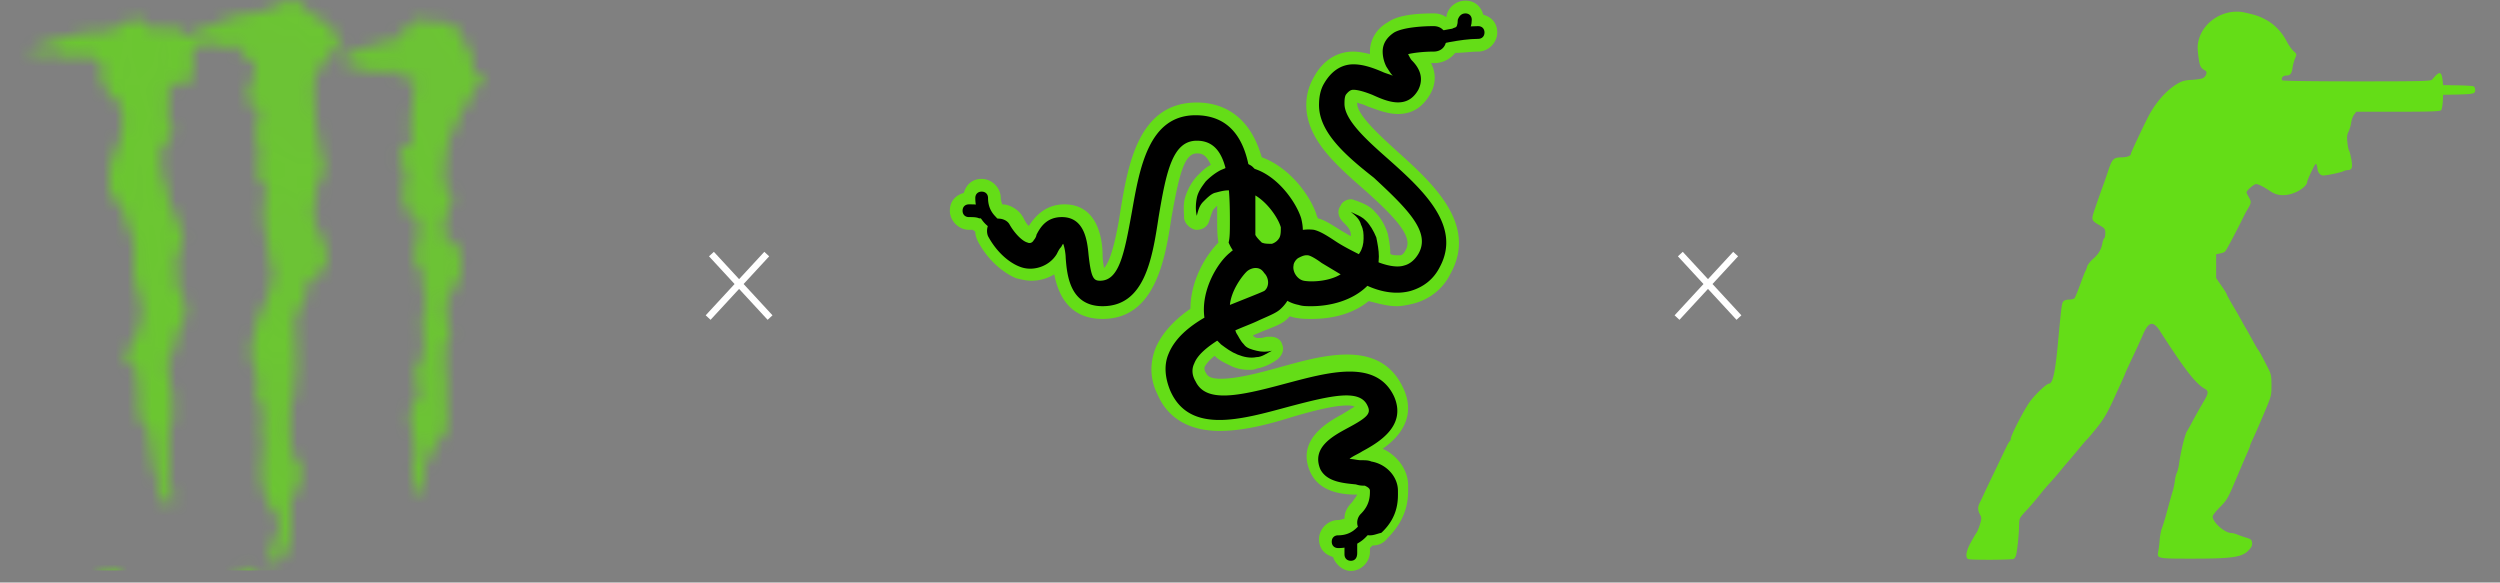 <svg xmlns="http://www.w3.org/2000/svg" width="206" height="48" fill="none"><rect width="100%" height="100%" fill="#808080" stroke="none"/><g clip-path="url(#a)"><mask id="b" width="60" height="63" x="-6" y="0" maskUnits="userSpaceOnUse" style="mask-type:alpha"><path fill="#43B655" d="m39.45 6.193.02.608-.115.18-.029-.815c.04.01.08.02.123.027z"/><path fill="#43B655" d="m39.47 6.802-.02-.609.051.006v.553l-.032.048.002.002z"/><path fill="#F2EB26" d="m28.564 4.757.016.446a3.101 3.101 0 0 0-.39-.07c.02-.178.058-.316.315-.276l.06-.1z"/><path fill="#EDE82B" d="m29.023 4.347.036.995a5.53 5.53 0 0 0-.479-.137l-.015-.446c.107-.177.231-.34.458-.41v-.002z"/><path fill="#E6E62E" d="m29.49 4.201.044 1.306c-.16-.057-.319-.114-.478-.166l-.036-.995a.732.732 0 0 1 .095-.024c.127-.039.25-.078.373-.12h.002z"/><path fill="#DEE333" d="m29.956 4.038.057 1.636c-.16-.052-.32-.109-.478-.166l-.045-1.306c.157-.053.313-.109.468-.166l-.002.002z"/><path fill="#D9E036" d="m30.422 3.872.068 1.941a6.26 6.26 0 0 1-.478-.139l-.057-1.636.468-.166z"/><path fill="#D1DE38" d="m30.892 3.724.076 2.173a3.731 3.731 0 0 1-.474-.084l-.068-1.941a9.51 9.51 0 0 1 .467-.148h-.002z"/><path fill="#CCDB3B" d="m31.358 3.603.08 2.298a2.327 2.327 0 0 1-.473-.004l-.076-2.173c.151-.045.307-.086.467-.12l.002-.001z"/><path fill="#C4D93D" d="m31.827 3.519.08 2.273c-.155.057-.31.092-.47.108l-.08-2.298c.152-.033.307-.062.47-.083z"/><path fill="#BFD640" d="m32.3 3.504.082 2.368a.897.897 0 0 1-.205-.206 1.94 1.94 0 0 1-.27.127l-.08-2.273.034-.005c.18.026.323.02.439-.01v-.001z"/><path fill="#B8D442" d="m32.761 3.137.104 2.972a1.825 1.825 0 0 1-.48-.237l-.082-2.368c.226-.057.355-.201.46-.367h-.002zm.327 9.367.034.985c-.314-.273-.272-.653-.034-.985zm.76 21.76.018.5a3.363 3.363 0 0 1-.018-.5zm.146 4.182.022.59a2.354 2.354 0 0 1-.022-.59z"/><path fill="#B0D145" d="m33.211 2.533.13 3.724c-.16-.048-.322-.095-.478-.148l-.103-2.973c.135-.214.23-.464.451-.603zm.334 9.544.057 1.658a1.278 1.278 0 0 1-.482-.245l-.034-.985c.114-.159.273-.307.457-.426l.002-.002zm.073 2.082.116 3.333c-.657-.703-.33-2.302-.116-3.333zm.66 18.88.264 7.58c-.182-.382-.439-.997-.528-1.58l-.021-.59c.03-.269.125-.506.316-.677 0-1.192-.356-2.143-.447-3.005l-.017-.5a2.2 2.2 0 0 1 .43-1.226l.003-.001z"/><path fill="#ABD145" d="m33.68 2.428.138 3.991a4.557 4.557 0 0 0-.478-.162l-.13-3.724a.794.794 0 0 1 .47-.105zm.242 6.953.293 8.404a1.052 1.052 0 0 1-.484-.293l-.116-3.333c.03-.144.057-.278.08-.398l-.094-.026-.057-1.658c.137-.09.289-.162.45-.212-.11-.664-.13-1.562-.072-2.486v.002zm.392 11.24.038 1.057c-.109-.329-.095-.687-.038-1.056zm.325 9.287.302 8.613-.02.057c-.198.651.375 1.975-.316 2.171l-.064-.132-.264-7.58c.09-.126.2-.254.328-.383.296-.908-.928-1.855 0-2.428v-.276l.034-.043v.001z"/><path fill="#A3CC47" d="m34.142 2.14.16 4.605a1.23 1.23 0 0 0-.483-.325l-.14-3.991h.018c.05-.188.282-.21.445-.29zm.162 4.633.548 15.678c-.08-.109-.207-.175-.246-.32a1.38 1.38 0 0 1-.254-.454l-.037-1.056c.152-.97.61-2.018-.005-2.812l-.093-.025-.293-8.404c.057-.908.188-1.843.382-2.607h-.002zm.658 18.836.414 11.847c-.167.336-.312.69-.435 1.064l-.301-8.613c.692-.927-.013-3.072.322-4.298z"/><path fill="#9CCC4A" d="m34.595 1.574 1.225 35.112c-.162.244-.31.501-.446.77L34.96 25.61c.054-.2.136-.375.255-.515-.256-.671-.394-1.442-.296-2.429a.342.342 0 0 0-.07-.214l-.547-15.678.005-.021-.007-.007-.16-4.605c.094-.047.167-.113.167-.245.015-.223.129-.31.286-.323l.002.002z"/><path fill="#94C94A" d="m35.071 1.674 1.2 34.412c-.16.19-.31.389-.45.601L34.595 1.576c.14-.011.314.037.476.1v-.002z"/><path fill="#8CC74A" d="m35.55 1.875.939 26.858a.937.937 0 0 0-.046.13c.021.041.039.084.055.13l.221 6.326a1.37 1.37 0 0 1-.276.574 6.12 6.12 0 0 0-.17.193l-1.2-34.412c.183.071.352.16.442.201h.037-.002z"/><path fill="#87C44D" d="m36.022 1.838.435 12.493c-.02.337-.025.685-.016 1.05l.053.02.095 2.729c-.136.454-.178.922.048 1.373l.18 5.16a.975.975 0 0 0-.06.43c-.098.657.002 1.144.132 1.599l.048 1.388c-.132.232-.337.4-.45.653L35.55 1.875h.023c.16-.021.309-.034.448-.037h.002zm.696 33.48-.222-6.324c.198.58-.05 1.568.26 2.574v.277c-.16 1.026.2 2.508-.038 3.472v.002z"/><path fill="#80C24F" d="m36.494 1.86.354 10.105a11.154 11.154 0 0 0-.391 2.367L36.022 1.84c.17-.005.328.004.472.024V1.86zm.484 13.84.046 1.307c-.135.353-.317.733-.433 1.122l-.095-2.728c.216.088.373.188.484.298h-.002zm.144 4.144.145 4.129c-.138.242-.345.42-.448.688l-.18-5.16c.034.068.073.134.12.2.13.023.25.073.365.141l-.002.002zm-.185 8.236-.048-1.388c.053.187.112.37.164.553v.276a.912.912 0 0 1-.116.559z"/><path fill="#78C24F" d="m36.97 1.982.306 8.732c-.163.4-.307.815-.429 1.25L36.494 1.86c.177.024.336.065.477.12v.002zm.641 18.365.098 2.788a.79.79 0 0 1-.044.063h-.297c.07.35.006.583-.103.776l-.145-4.129c.191.116.355.291.491.502zm-.589-3.339-.046-1.307c.339.344.24.797.046 1.307z"/><path fill="#70BF4F" d="m37.454 2.271.26 7.476c-.156.312-.303.634-.438.965L36.97 1.98c.187.074.346.172.483.29v.001zm.257 20.865-.098-2.789c.496.776.59 2.054.098 2.789z"/><path fill="#66BD52" d="m37.95 2.912.21 6.007c-.154.272-.303.546-.444.828l-.26-7.476c.206.177.361.398.493.641z"/><path fill="#5EBA52" d="m38.463 4.093.143 4.074c-.152.248-.302.497-.446.753l-.21-6.008c.2.37.342.787.513 1.181z"/><path fill="#54BA54" d="m39 5.934.053 1.52c-.15.236-.3.473-.447.714l-.143-4.073c.12.275.252.537.428.763v.277c0 .075-.018.15-.02.227v.01c-.008.23.033.423.129.564v-.002z"/><path fill="#4AB854" d="m39.482 6.197.02.556-.449.7L39 5.933c.1.146.259.239.482.262v.002z"/><path fill="#43B655" d="m16.754 3.376.005.14h-.14l-.014-.386c.052.082.102.164.149.248v-.002zm.006.139-.006-.14.075.14h-.07z"/><path fill="#F2EB26" d="m3.04 3.911.015.414H2.54V4.05c.17-.043.335-.09.5-.138z"/><path fill="#EDE82B" d="m3.634 3.723.021.6h-.598l-.014-.414c.2-.059.396-.121.59-.187v.001z"/><path fill="#E6E62E" d="m4.223 3.522.029.803h-.598l-.021-.6c.198-.065.394-.133.59-.2v-.003z"/><path fill="#DEE333" d="m4.814 3.318.036 1.005h-.598l-.028-.803c.196-.068.392-.138.59-.204v.002z"/><path fill="#D9E036" d="m5.405 3.13.052 1.49c-.245-.025-.428-.107-.486-.296h-.12l-.037-1.005c.195-.066.391-.128.591-.19z"/><path fill="#D1DE38" d="m5.997 2.967.057 1.643a3.394 3.394 0 0 1-.598.009l-.052-1.49c.193-.057.39-.112.593-.162z"/><path fill="#CCDB3B" d="m6.59 2.839.06 1.716c-.196.016-.4.04-.596.056l-.057-1.644c.193-.048.389-.09.594-.128H6.59z"/><path fill="#C4D93D" d="m7.184 2.749.062 1.8a3.208 3.208 0 0 0-.597.006l-.061-1.717c.193-.035.389-.066.594-.089h.002z"/><path fill="#BFD640" d="m7.78 2.698.074 2.172a2.137 2.137 0 0 0-.12-.013c-.06-.194-.242-.278-.488-.307l-.062-1.8c.192-.023.39-.04.596-.052z"/><path fill="#B8D442" d="m8.377 2.686.09 2.544c-.092-.182-.27-.312-.61-.359L7.78 2.7c.193-.01.391-.014.598-.014h-.002z"/><path fill="#B0D145" d="m8.975 2.705.178 5.081a2.517 2.517 0 0 1-.51-.777c-.257-.596.043-1.34-.177-1.781l-.089-2.544c.187 0 .382.007.582.02h.016v.001zm.367 10.54.107 3.061c-.64-.897-.455-1.945-.107-3.062z"/><path fill="#ABD145" d="m9.563 2.416.21 5.993c-.186-.205-.41-.396-.62-.624l-.178-5.082c.282-.009.342-.218.574-.276l.013-.013.001.002zm.32 9.174.185 5.34a2.959 2.959 0 0 1-.619-.622l-.107-3.062c.168-.539.371-1.092.54-1.654v-.002zm.615 17.63.011.32a1.193 1.193 0 0 1-.032-.122c.003-.07.01-.135.02-.198h.001z"/><path fill="#A3CC47" d="m10.147 1.998.6 17.157c-.147-.398-.19-.885-.266-1.347-.355-.04-.335-.434-.316-.81a4.153 4.153 0 0 1-.093-.07l-.185-5.34c.237-.796.401-1.607.28-2.408-.043-.316-.195-.552-.39-.771l-.21-5.993a2.37 2.37 0 0 1 .584-.418h-.004zm.914 26.153.076 2.182c-.228-.251-.512-.453-.626-.796l-.01-.319c.076-.459.338-.742.56-1.067z"/><path fill="#9CCC4A" d="m10.736 1.763.776 22.231a4.813 4.813 0 0 0-.42-1.053v-3.238a1.351 1.351 0 0 1-.347-.548l-.6-17.157a3.35 3.35 0 0 1 .59-.235h.001zm.874 25.025.286 8.192c-.698-.837-.166-2.022-.509-3.134v-.276c.175-.634-.005-.964-.251-1.235l-.077-2.182c.168-.248.312-.517.327-.906a1.94 1.94 0 0 0 .223-.457l.001-.002z"/><path fill="#94C94A" d="m11.329 1.629 1.238 35.477a14.948 14.948 0 0 0-.252-1.488v-.276a1.77 1.77 0 0 1-.419-.36l-.285-8.192c.278-.816.151-1.92-.099-2.794l-.776-22.231c.186-.056.384-.1.593-.136z"/><path fill="#8CC74A" d="m11.937 1.92 1.354 38.787c-.453-1.012-.56-2.33-.723-3.6L11.33 1.628l.059-.009c.218.077.4.175.55.3h-.002z"/><path fill="#87C44D" d="m12.553 2.446 1.272 36.436c-.037.383-.068.758.036 1.017l.059 1.659a.435.435 0 0 1-.084 0 3.165 3.165 0 0 1-.544-.853L11.938 1.918c.162.136.285.303.378.508.075.01.155.015.237.018v.002z"/><path fill="#80C24F" d="m13.15 2.438.33 9.474c-.203.244-.35.537-.256 1.04-.049.962.128 1.895.39 2.767l.478 13.7h-.256c-.238 1.637.494 2.447.315 4.046.218 1.263-.355 1.856-.315 2.962v1.342c.08.297.03.71-.011 1.113L12.553 2.446c.187.008.39 0 .597-.009zm.77 39.122-.06-1.66a.49.49 0 0 0 .291.299c-.17.376.31 1.313-.232 1.361z"/><path fill="#78C24F" d="m13.746 2.409.17 4.855a.886.886 0 0 1-.08.02v2.961h.185l.034.958c-.134.284-.378.473-.573.705l-.33-9.474c.2-.009.402-.021.596-.027l-.002.002zm.529 15.12.173 4.947v.998l.035.044.125 3.595c-.05.047-.105.09-.162.132.237 1.026-.375 1.303-.296 2.172h-.06l-.477-13.7c.192.643.431 1.25.66 1.81l.002.002z"/><path fill="#70BF4F" d="m14.346 2.425.155 4.427c-.19.137-.32.332-.583.414l-.17-4.855c.212-.007.418-.005.598.016v-.002zm.587 16.784.034.964c-.097.175-.225.318-.202.596-.355.059-.335.433-.316.81v.897l-.173-4.947c.257.628.502 1.193.657 1.682v-.002zm.193 5.535.05 1.452a1.896 1.896 0 0 1-.566.917l-.125-3.595c.28.35.507.776.64 1.226zm-1.071-13.539-.034-.958h.13v.553a1.032 1.032 0 0 1-.098.405h.002z"/><path fill="#66BD52" d="m14.952 2.685.141 4.02c-.282-.027-.453.045-.592.144l-.155-4.426c.266.03.483.105.606.26v.002zm.223 23.51-.05-1.452c.143.484.179.992.05 1.453zm-.21-6.023-.034-.963c.055.175.1.34.128.494a.727.727 0 0 1-.094.47z"/><path fill="#5EBA52" d="m15.559 2.947.123 3.504-.009.025c.059.237-.118.257-.316.277a1.928 1.928 0 0 0-.264-.047l-.14-4.02a.514.514 0 0 1 .106.275c.18.007.346.002.5-.014z"/><path fill="#54BA54" d="m16.151 2.785.036 1.02c-.982.402-.068 1.45-.505 2.645l-.123-3.504c.23-.025.43-.079.592-.16z"/><path fill="#4AB854" d="m16.77 3.404.004.11h-.49v.258c-.035.01-.067.023-.099.035l-.036-1.02a1.39 1.39 0 0 0 .134-.08c0-.015.004-.026.006-.038.176.239.342.483.481.737v-.002z"/><path fill="#43B655" d="m28.072 3.266.006.137c-.06.08-.118.16-.18.237l-.013-.351c.057-.002.117-.01.187-.023z"/><path fill="#43B655" d="m28.076 3.402-.006-.137a.963.963 0 0 0 .118-.029l-.112.166z"/><path fill="#F2EB26" d="m16.689 2.412.032.901a6.773 6.773 0 0 0-.43-.646c.023-.184.205-.225.4-.255h-.002z"/><path fill="#EDE82B" d="m17.174 2.216.044 1.297h-.389a4.301 4.301 0 0 0-.108-.2l-.032-.9c.201-.031.417-.05.485-.197z"/><path fill="#E6E62E" d="m17.66 2.048.05 1.466h-.492l-.044-1.297a.247.247 0 0 0 .02-.064h.315a.553.553 0 0 1 .152-.103l-.002-.002z"/><path fill="#DEE333" d="m18.144 1.868.068 1.945c-.23-.016-.394-.09-.409-.298h-.094l-.052-1.467c.082-.04.18-.07.284-.092.066-.03.134-.06.203-.088z"/><path fill="#D9E036" d="m18.632 1.682.073 2.109a3.26 3.26 0 0 1-.49.021l-.069-1.945c.16-.066.32-.126.486-.185z"/><path fill="#D1DE38" d="m19.116 1.522.077 2.222c-.157.009-.327.03-.49.046l-.074-2.109c.159-.055.321-.109.487-.159z"/><path fill="#CCDB3B" d="m19.604 1.385.086 2.451a.61.61 0 0 0-.05-.064 1.348 1.348 0 0 0-.446-.027l-.077-2.221c.16-.048.323-.095.487-.14z"/><path fill="#C4D93D" d="m20.093 1.262.12 3.454c-.265-.209-.324-.598-.522-.88l-.085-2.451c.16-.043.322-.084.487-.123zm.913 26.147.113 3.196c-.471-1.11-.398-2.152-.113-3.196zm.155 4.43.016.477a1.542 1.542 0 0 1-.016-.476z"/><path fill="#BFD640" d="m20.579 1.15.13 3.706h-.14a.693.693 0 0 1-.356-.14l-.121-3.455a29.6 29.6 0 0 1 .489-.11h-.002zm.2 5.706.06 1.756c-.613-.37-.31-.967-.06-1.756zm.67 19.236.265 7.544c-.186-.284-.452-.818-.54-1.32l-.015-.477a.756.756 0 0 1 .316-.548 5.003 5.003 0 0 1-.36-.689l-.111-3.195c.12-.437.276-.874.446-1.317v.002zm.295 8.432.223 6.41c-.401-1.046-.426-2.22-.198-3.976v-.81c-.221-.823-.091-1.023-.027-1.624h.002z"/><path fill="#B8D442" d="m21.069 1.05.275 7.887c-.095-.13-.248-.236-.48-.309l-.024-.014-.06-1.756c.18-.57.332-1.243.084-2h-.156l-.13-3.706.489-.1.002-.001zm.312 8.952.064 1.84c-.535-.436-.237-1.169-.064-1.84zm.107 3.069.064 1.852c-.205-.457-.12-1.167-.064-1.852zm.414 11.858.594 17.02a5.405 5.405 0 0 1-.528-1.016l-.223-6.408c.021-.207.036-.46.027-.805a2.1 2.1 0 0 1-.057-.084l-.264-7.544c.146-.383.301-.769.451-1.161v-.002zm.703 20.126.046 1.352c-.128.066-.23.075-.267.01.168-.375-.302-1.3.221-1.36v-.002z"/><path fill="#B0D145" d="m21.557.958.503 14.415a.773.773 0 0 1-.508-.448l-.064-1.852c.035-.436.059-.862-.013-1.206a.33.33 0 0 1-.03-.025l-.064-1.84c.105-.407.166-.79-.038-1.065l-.275-7.886c.163-.032.325-.063.49-.093zm.507 14.511.19 5.43c-.385-1.712-.736-3.373-.19-5.43zm.284 8.138.667 19.114a2.052 2.052 0 0 0-.02-.094 8.51 8.51 0 0 1-.5-.675l-.593-17.02a15.4 15.4 0 0 0 .446-1.325zm.688 19.719.095 2.694a1.814 1.814 0 0 1-.478.39l-.047-1.353a.541.541 0 0 1 .095-.002c-.12-.789.255-1.128.337-1.729h-.002z"/><path fill="#ABD145" d="m22.046.87 1.547 44.323c-.068.301-.255.596-.464.826l-.094-2.694c.023-.174.023-.37-.022-.604l-.667-19.114.036-.132c-.04-.237.117-.257.316-.276-.108-.802-.28-1.554-.447-2.3l-.189-5.43.024-.089-.027-.007L21.556.958l.488-.089h.002z"/><path fill="#A3CC47" d="m22.53.603 1.403 40.146h-.007v1.618c-.198.73.374 2.133-.316 2.429a.992.992 0 0 1-.014.396L22.046.868l.338-.058a.296.296 0 0 1 .145-.207h.001z"/><path fill="#9CCC4A" d="m23.016.486 1.123 32.125c-.41 1.344-.384 3.986.082 5.157.052.14.044.324.114.44l.073 2.11c-.07.17-.136.319-.187.431h-.29L22.53.602c.123-.075.307-.094.49-.116h-.003z"/><path fill="#94C94A" d="m23.506.354.89 25.498c-.115.142-.228.287-.174.583-.059 2.33.335 3.376 0 5.41v.533c-.029.074-.055.15-.082.234L23.018.487c.187-.023.372-.046.487-.133h.002zm.903 39.962-.073-2.108c.038.062.098.105.202.112v-.277c.512.4.167 1.54-.129 2.273z"/><path fill="#8CC74A" d="m23.986 0 .872 24.984a.635.635 0 0 1-.32.11c.14.418-.003.586-.142.758L23.506.353c.09-.068.136-.176.103-.353h.377z"/><path fill="#87C44D" d="m24.477 0 .005.159a.302.302 0 0 0 .008.194l.802 22.985c-.192.508-.01 1.345-.435 1.646L23.987 0h.492-.002z"/><path fill="#80C24F" d="m24.989.57.781 22.373h-.009c-.257.043-.392.193-.469.396L24.489.355c.07.157.314.16.5.216zm-.507-.41L24.477 0h.058a.878.878 0 0 0-.053.159z"/><path fill="#78C24F" d="m25.499 1.083.537 15.377a.405.405 0 0 1-.275.262c-.12.742.09 1.47.36 2.162l.127 3.644a2.778 2.778 0 0 1-.191.137c-.02.155-.04.313-.287.279L24.988.57c.182.056.309.16.16.516.137-.02.252-.02.349-.004h.002z"/><path fill="#70BF4F" d="m26.001 1.407.154 4.378c-.288.541-.459 1.185-.395 2.033.316 2.21.257 3.08.612 5.133v.276c0 .077.01.156.05.207l.036 1.035c-.027.036-.055.07-.086.102-.02 0-.039.02-.059.02-.492.269-.076 1.347-.278 1.87l-.537-15.377c.24.041.38.175.503.325v-.002zm.657 18.804.062 1.773c-.101.19-.255.371-.473.544l-.126-3.643c.178.459.385.903.539 1.328l-.002-.002z"/><path fill="#66BD52" d="m26.51 1.857.113 3.228c-.173.217-.334.45-.468.7l-.153-4.378c.143.172.266.362.509.45zm.211 20.128-.063-1.774c.234.646.348 1.244.063 1.774zm-.262-7.515-.036-1.035c.041.053.116.08.246.05.018.41-.039.747-.21.985z"/><path fill="#5EBA52" d="m27.004 1.898.093 2.641a9.91 9.91 0 0 0-.473.546l-.112-3.228c.048.018.1.03.159.04a.74.74 0 0 1 .335.003l-.002-.002z"/><path fill="#54BA54" d="m27.542 3.194.028.83c-.155.173-.316.344-.474.515l-.093-2.64c.501.14.198 1.002.537 1.295h.002z"/><path fill="#4AB854" d="m28.035 3.273.007.176a7.26 7.26 0 0 1-.472.573l-.029-.83c.098.086.252.122.494.079v.002z"/><path fill="#C7C9CC" fill-rule="evenodd" d="M.668 49.949a13.68 13.68 0 0 0-.807.99 22.74 22.74 0 0 0-.881 1.278 56.39 56.39 0 0 0-1.039-1.43 27.309 27.309 0 0 0-.897-1.12 29.361 29.361 0 0 0-.687-.783 1.726 1.726 0 0 0-.113-.114.477.477 0 0 0-.192-.104.571.571 0 0 0-.434.055l-.753.398a.48.48 0 0 0-.239.264c-.185.17-.196.348-.068.53.057.09.16.116.22.229.027.042.04.075.057.12.021.054.043.126.057.19a3.074 3.074 0 0 1 .066.446 5.443 5.443 0 0 1 .02.46c0 .11 0 .245-.006.407-.003.163-.009.35-.016.54-.007.187-.018.376-.025.529-.009.153-.016.273-.023.364a5.71 5.71 0 0 1-.02.209c-.016.132-.032.21-.058.307-.045.19-.19.383-.236.569-.068.25-.048.474.177.717.066.068.126.104.2.18.128.127.185.263.278.405.08.107.19.157.289.168a.46.46 0 0 0 .414-.178.68.68 0 0 0 .093-.15.586.586 0 0 0 .182-.432l.01-3.319 1.915 2.587c.07.1.189.207.278.238.168.073.366.021.523-.086.02-.01.04-.02.06-.027a3.818 3.818 0 0 1 .423-.125.685.685 0 0 0 .22-.101.495.495 0 0 0 .135-.145.437.437 0 0 0 .034-.078.409.409 0 0 0 .132-.19c.04-.135.013-.28-.146-.419-.037-.034-.087-.05-.127-.105-.053-.087-.02-.157.013-.248l.016-.036A43.54 43.54 0 0 1 .81 51.403c.321-.42.577-.701.832-.983.005 2.112.007 4.223.014 6.336.012.117.037.26.187.373.182.121.373.105.566-.041.05-.04.136-.148.205-.204a.92.92 0 0 1 .121-.089l.484-.287a.864.864 0 0 0 .273-.25.648.648 0 0 0 .053-.096.645.645 0 0 0 .172-.634L3.7 55.47c-.007-.02-.015-.039-.025-.071a2.208 2.208 0 0 1-.132-.628 8.522 8.522 0 0 1-.027-.601l-.026-3.89a.534.534 0 0 0 .171-.123.353.353 0 0 0 .083-.148.378.378 0 0 0 .148-.268c.007-.123-.049-.257-.2-.373a.88.88 0 0 0-.152-.094c-.043-.022-.094-.04-.155-.066a2.995 2.995 0 0 1-.671-.423c-.037-.03-.073-.06-.1-.08a.71.71 0 0 0-.175-.118c-.221-.1-.451-.127-.69.048a.504.504 0 0 0-.154.21.5.5 0 0 0-.167.345c-.257.23-.5.474-.755.758H.668zm11.94 3.63c.101-.153.167-.358.187-.522.012-.077.009-.155.012-.236.07-.67.134-1.341.207-2.014a.972.972 0 0 1 .202-.453c.144-.212.136-.421-.071-.644-.034-.036-.09-.075-.149-.118a5.042 5.042 0 0 0-.142-.094l-.277-.175c-.096-.061-.178-.11-.228-.143l-.086-.055c-.301-.24-.612-.19-.924-.032a.752.752 0 0 1-.13.037 1.91 1.91 0 0 1-.473-.004l-.828-.089c.04-.464.082-.924.118-1.393a.778.778 0 0 0-.07-.366.533.533 0 0 0-.294-.252.66.66 0 0 0-.34-.007l-.215.06c-.052.012-.077.015-.1.019-.159-.098-.332-.134-.51.039a.374.374 0 0 0-.079.145.376.376 0 0 0-.137.203c-.043.143.005.309.078.439.056.09.13.239.16.35.022.087.035.174.035.264l-.03.478a25.784 25.784 0 0 0-1.08.044l-.19.013c-.072.004-.074-.002-.108-.009a.412.412 0 0 1-.093-.041 2.699 2.699 0 0 1-.203-.148.479.479 0 0 0-.375-.125c-.13.01-.244.071-.376.162a4.533 4.533 0 0 1-.432.286 3.445 3.445 0 0 1-.37.185.91.91 0 0 0-.189.11.475.475 0 0 0-.15.206c-.189.177-.214.387-.008.582.105.107.114.216.123.334 0 .023.002.048 0 .078 0 .03-.004.07-.006.125a4.455 4.455 0 0 0 .801 2.764c.175.255.375.496.632.75a6.143 6.143 0 0 0 .578.499c.063.046.12.089.17.123.092.066.164.114.246.162.04.023.077.045.105.063.052.03.079.05.116.083.093.09.1.147.202.236.185.166.382.166.576.177l.01.638a.405.405 0 0 0-.169.221.399.399 0 0 0-.151.29c0 .14.034.32.201.487a.614.614 0 0 0 .34.153 3.13 3.13 0 0 0 .223.01l.15-.001c.108-.004.174-.01.256-.032a.64.64 0 0 0 .286-.152.548.548 0 0 0 .128-.189c.164-.162.184-.32.184-.494a1.113 1.113 0 0 0-.036-.266 4.738 4.738 0 0 1-.118-.57 2.68 2.68 0 0 1-.021-.354c.093-.07.19-.166.255-.255.36-.157.72-.32.994-.45.275-.13.464-.227.624-.31.163-.086.297-.16.386-.213a1.305 1.305 0 0 0 .48-.483c.034-.041.066-.082.094-.127l-.002.002zm-1.844-.142a4.666 4.666 0 0 1-.993.566c-.022-.41-.033-.82-.033-1.098 0-.276.013-.42.024-.58.01-.158.021-.333.028-.503.007-.17.01-.337.006-.485-.004-.148-.015-.278-.013-.471 0-.193.014-.45.034-.705l1.06.129c.055.014.146.03.226.109a.175.175 0 0 1 .038.06c.005.014.01.032.02.079a4.85 4.85 0 0 1 .1 1.085c-.006.25-.03.497-.068.763-.015.093-.029.186-.047.282a8.408 8.408 0 0 1-.102.473c-.012.046-.023.077-.033.107a4.64 4.64 0 0 1-.245.194l-.002-.005zm-2.697-.262a4.942 4.942 0 0 1-.52-.723 5.017 5.017 0 0 1-.394-.835 3.399 3.399 0 0 1-.187-.73 1.536 1.536 0 0 1 .005-.528c.234.114.446.1.678-.007.09-.04.227-.13.325-.201.043-.033.084-.068.112-.075.034-.013.057-.016.093-.022.021-.002.05-.005.093-.007.043 0 .102-.003.159-.003-.038.822-.077 1.643-.09 2.216-.012.57 0 .892.016 1.213a4.573 4.573 0 0 1-.289-.298h-.001zm13.046 1.623a.756.756 0 0 0 .14-.55 1.202 1.202 0 0 0-.053-.243 2.368 2.368 0 0 0-.137-.318c-.004-1.752-.007-3.506-.013-5.258a.607.607 0 0 0 .186-.204.306.306 0 0 0 .023-.055c.164-.16.207-.321.086-.494a.468.468 0 0 0-.075-.07c-.023-.016-.07-.039-.122-.068a3.055 3.055 0 0 1-.58-.431.696.696 0 0 0-.338-.213.452.452 0 0 0-.448.129.446.446 0 0 0-.102.164c-.189.178-.194.37-.112.56a.524.524 0 0 0 .146.179.238.238 0 0 1 .046.089c.02.066.03.171.03.262v3.492l-3.912-3.153c-.157-.12-.302-.134-.46-.037-.027.017-.07.055-.12.093a2.8 2.8 0 0 1-.517.306l-.104.045a.634.634 0 0 0-.22.123.376.376 0 0 0-.126.19c-.173.153-.202.328-.059.5.052.067.132.075.171.16.043.08.072.187.079.281.005 1.144.014 2.288.016 3.433a.835.835 0 0 1-.041.228c-.01.036-.032.074-.055.122a.964.964 0 0 0-.13.506c.005.093.03.188.082.282.028.058.096.134.158.207l.08.09.12.126c.059.063.06.068.084.097.062.076.062.166.159.251.159.125.326.116.5.01a.535.535 0 0 0 .187-.24c.159-.155.178-.303.182-.471l-.047-3.966c.405.3.807.601 1.172.878.364.276.691.528.973.749.28.221.516.41.747.603.233.193.463.389.625.526.162.14.257.221.321.279.064.058.098.092.12.116.04.046.044.062.057.092.005.015.009.03.01.045-.001.214-.01.43-.026.644l-.014.196c-.006.054-.01.088-.011.111-.006.064 0 .094.007.14a.45.45 0 0 0 .159.258c.17.121.35.151.533-.007.171-.197.345-.396.487-.594.023-.029.04-.065.06-.099l.074-.098.002.008zm7.533-1.13c.242-.45.49-.982.712-1.526.126-.168.19-.32.189-.486a.49.49 0 0 0-.216-.392c-.14-.109-.275-.109-.423-.229-.103-.08-.212-.21-.332-.33-.274-.242-.555-.25-.824-.148-.104.04-.173.072-.27.115-.039.016-.082.034-.107.042-.048.018-.053.015-.076.02-.011.002-.022.004-.091.004l-.391-.004c-.19-.002-.439-.005-.614-.004-.175 0-.278.004-.357.008l-.174.007c-.072.003-.086.009-.125.012-.061.006-.15.023-.223-.028-.006-.006-.011-.01-.02-.023a3.647 3.647 0 0 1-.282-.492c.086-.001.171.006.259.017.044.005.089.01.14.018.053.007.11.017.192.03a9.538 9.538 0 0 0 .6.068 3.696 3.696 0 0 0 .674 0 3.42 3.42 0 0 0 .458-.068c.075-.018.166-.045.264-.066.054-.013.109-.021.154-.029a.763.763 0 0 1 .314.004c.174.057.36.107.563.063a.433.433 0 0 0 .295-.222c.021-.035.032-.071.07-.103.08-.097.146-.227.137-.332a.355.355 0 0 0-.182-.296c-.079-.052-.164-.077-.252-.106a2.25 2.25 0 0 1-.515-.196 6.965 6.965 0 0 1-.545-.344.993.993 0 0 0-.363-.198c-.286-.077-.621 0-.9.17a1.718 1.718 0 0 1-.193.087l-.11.037a4.219 4.219 0 0 1-.498.125c-.162.03-.312.052-.48.07-.087.009-.157.012-.216.025a2.124 2.124 0 0 0-.38.12 2.272 2.272 0 0 1-.127.044c-.07.025-.085.026-.126.025-.048-.004-.054-.018-.093-.036a.548.548 0 0 0-.6.054c-.056.048-.139.125-.224.183a.74.74 0 0 1-.205.111.515.515 0 0 0-.23.132.378.378 0 0 0-.088.154.354.354 0 0 0-.146.267c-.007.123.046.25.13.378l.057.088.127.189c.103.159.224.348.332.523.055.089.108.18.185.308l.243.4a5 5 0 0 0 .121.194c.04.06.054.068.084.099.285.233.589.158.887-.1a.851.851 0 0 1 .537-.175c.424-.004.85-.013 1.277-.013.079.006.132.008.21.041.036.01.069.057.065.09 0 .02 0 .042-.005.07a1.032 1.032 0 0 1-.022.094 11.977 11.977 0 0 1-1.081 2.728c-.04.071-.071.13-.105.187-.245.214-.503.223-.764.138a.734.734 0 0 1-.114-.054 1.2 1.2 0 0 1-.114-.075l-.352-.252c-.139-.098-.283-.194-.408-.278a22.65 22.65 0 0 0-.288-.19.8.8 0 0 0-.092-.054c-.206-.086-.409-.064-.627.135a.57.57 0 0 0-.128.191c-.186.193-.225.396-.12.6.022.039.05.075.084.105l.068.055.148.116c.077.061.193.154.327.264l.396.329.221.185.095.084c.04.04.055.06.07.088.017.094.037.203.154.3.073.056.15.092.222.112.114.028.283.055.44.06a2.22 2.22 0 0 0 1.167-.292c.182-.104.393-.245.584-.404a6.028 6.028 0 0 0 1.043-1.134 14.245 14.245 0 0 0 .926-1.483l-.003-.002zm5.6 1.587a.45.45 0 0 0 .116-.233c.004-.018.006-.036.006-.37 0-.335-.006-.986-.006-1.515 0-.526 0-.93.006-1.242a22.915 22.915 0 0 1 .103-1.968.67.67 0 0 1 .106-.012 9.38 9.38 0 0 1 .478-.025 5.177 5.177 0 0 1 .61.023c.15.015.252.032.373.066a.81.81 0 0 1 .382.214c.105.102.126.21.201.323.068.09.177.147.262.165.172.033.352.033.543-.136a.364.364 0 0 0 .094-.159.368.368 0 0 0 .149-.259c.001-.016.003-.034.001-.07 0-.037-.003-.092-.009-.165-.005-.073-.01-.163-.017-.229a1.984 1.984 0 0 0-.045-.272c-.052-.193-.109-.379-.303-.572a.7.7 0 0 0-.7-.153c-.05.014-.103.04-.17.063-.212.073-.438.11-.661.112l-4.355.04c-.15 0-.31-.045-.455-.12-.243-.095-.471-.056-.73.101a.924.924 0 0 0-.25.243.728.728 0 0 0-.055.096.786.786 0 0 0-.168.273c-.1.277-.205.557-.298.83-.032.152-.048.314.123.475.13.103.245.107.382.105a.607.607 0 0 0 .532-.368.592.592 0 0 0 .108-.142c.022-.038.042-.091.067-.149a.847.847 0 0 1 .389-.226c.07-.022.15-.036.235-.048a1.54 1.54 0 0 1 .164-.016 7.17 7.17 0 0 1 .571-.01 14.636 14.636 0 0 1 .472.022c.033.004.044.007.053.013.018.046.018.051.021.09l.007.108c.002.042.004.093.002.214 0 .121 0 .314-.005.54-.004.227-.008.486-.016.744-.008.26-.017.52-.027.75a36.052 36.052 0 0 1-.054.976c-.007.094-.014.16-.02.212a1.37 1.37 0 0 1-.02.129 1.49 1.49 0 0 1-.095.306c-.141.245-.17.477-.027.74a.512.512 0 0 0 .276.213l.111.045a8.475 8.475 0 0 1 .41.18c.08.04.09.05.129.078.091.063.145.149.23.24.173.125.348.11.54.005a.476.476 0 0 0 .193-.237.185.185 0 0 0 .038-.038h.003zm4.291-5.79c-.158.19-.176.39-.04.593a.462.462 0 0 0 .367.185c.004.116.005.234.007.432.002.198.004.475.004.753s-.002.557-.007.833c-.004.279-.011.555-.017.773-.005.216-.012.371-.015.476-.006.105-.008.164-.011.2-.007.066-.015.077-.025.107a.443.443 0 0 1-.034.073c-.013.02-.023.04-.032.052-.01.014-.041.052-.07.095a.747.747 0 0 0-.157.392.513.513 0 0 0 .16.402c.106.1.222.144.333.176a2.046 2.046 0 0 1 .592.243c.095.059.164.11.237.185.04.04.075.09.11.111.165.104.313.091.5.016a.54.54 0 0 0 .224-.212h.033a15.878 15.878 0 0 0 .532.036c.17.008.346.014.523.015.177 0 .351 0 .517-.005.318-.009.598-.027.882-.05.137-.01.273-.025.364-.034.09-.009.137-.012.182-.016l.043.025a.839.839 0 0 0 .187.095c.24.071.474.023.724-.23.097-.097.127-.19.213-.288.206-.285.257-.588.253-.886 0-.095-.014-.14-.002-.206a4.81 4.81 0 0 0 .01-.087c.008-.07.026-.129.024-.175 0-.094-.037-.2-.155-.289a.489.489 0 0 0-.553-.014.385.385 0 0 0-.15.207.382.382 0 0 0-.138.207.906.906 0 0 1-.066.196.911.911 0 0 1-.312.21.883.883 0 0 1-.109.043c-.039.013-.084.025-.132.038a7.852 7.852 0 0 1-.78.112 7.183 7.183 0 0 1-1.529-.028c-.094-.013-.19-.029-.246-.038-.09-.014-.089-.014-.12-.032a.143.143 0 0 1-.047-.055.155.155 0 0 1-.022-.056c-.007-.028-.012-.073-.023-.151a8.02 8.02 0 0 1-.059-.623 5.815 5.815 0 0 1 .027-1.019c.159-.014.317-.026.53-.037.212-.009.476-.014.742-.022.027.117.009.232.118.356.144.144.29.153.451.128a.45.45 0 0 0 .255-.143.362.362 0 0 0 .075-.14.37.37 0 0 0 .134-.193c.01-.036.014-.065.025-.118.022-.11.057-.253.095-.38l.039-.129a7.39 7.39 0 0 1 .04-.114.556.556 0 0 0 .038-.144.396.396 0 0 0-.151-.355.634.634 0 0 0-.637-.091.46.46 0 0 0-.188.178.233.233 0 0 1-.124.075l-.036.007c-.016.002-.04.005-.091.009-.109.007-.3.016-.459.018-.084 0-.166.002-.25 0-.083 0-.165-.002-.239-.005-.073-.002-.133-.006-.178-.008a2.248 2.248 0 0 1-.093-.005c-.034-.004-.053-.004-.076-.014-.054-.03-.06-.072-.063-.105l-.002-.058c0-.025 0-.062.002-.116l.007-.196.013-.198a1.811 1.811 0 0 1 .068-.4c.02-.008.042-.017.078-.026a4.668 4.668 0 0 1 .68-.08c.094-.004.194-.006.307-.004.112.002.235.007.342.012a4.737 4.737 0 0 1 .484.048.886.886 0 0 1 .494.254c.029.028.055.057.08.087l.186.295.121.194c.045.072.046.068.072.096.167.165.337.172.513.136a.524.524 0 0 0 .307-.2.462.462 0 0 0 .056-.11.43.43 0 0 0 .155-.363 4.417 4.417 0 0 0-.209-.924 3.73 3.73 0 0 0-.05-.134.901.901 0 0 0-.14-.228c-.18-.207-.342-.271-.541-.328a.654.654 0 0 0-.56.085.506.506 0 0 1-.199.029c-.023 0-.044 0-.098-.007-.053-.006-.137-.018-.237-.027a5.797 5.797 0 0 0-.685-.025 10.67 10.67 0 0 0-.857.055.577.577 0 0 0-.198-.339c-.216-.166-.442-.153-.67-.034-.017.01-.033.018-.06.038l-.12.09a5.272 5.272 0 0 1-.36.24c-.05.032-.092.055-.126.075a.998.998 0 0 1-.355.128.724.724 0 0 0-.318.04.508.508 0 0 0-.29.293c-.013.01-.026.023-.036.033l-.008.014zm13.227.505a.688.688 0 0 0 .143-.248c.057-.192.04-.376-.152-.574l-.443-.43c-.24-.22-.497-.227-.743-.118a.911.911 0 0 1-.457.127c-.025 0-.05 0-.132-.004l-.391-.028c-.166-.013-.36-.027-.482-.032-.123-.008-.173-.006-.225-.004a1.945 1.945 0 0 0-.945.259.397.397 0 0 0-.118-.327.61.61 0 0 0-.4-.144.717.717 0 0 0-.428.133l-.093.07a2.788 2.788 0 0 1-.287.182c-.07.04-.159.09-.25.137-.09.049-.182.097-.235.123a.481.481 0 0 1-.091.038l-.166.05a.457.457 0 0 0-.236.128.387.387 0 0 0-.089.156.402.402 0 0 0-.151.353.457.457 0 0 0 .194.344c.078.056.14.079.24.093a.3.3 0 0 1 .02.129c-.014 1.047-.021 2.094-.039 3.143a.525.525 0 0 1-.064.2c-.098.143-.184.359-.175.537a.615.615 0 0 0 .202.44.77.77 0 0 0 .201.135c.08.037.152.084.236.155.03.025.06.053.087.078.143.134.182.232.279.36.207.211.426.233.653.138a.489.489 0 0 0 .212-.209.398.398 0 0 0 .025-.055.468.468 0 0 0 .164-.358l.005-2.793c.179-.114.352-.18.543-.217a.534.534 0 0 1 .209-.011c.055.01.103.034.158.075a.417.417 0 0 1 .06.048 4.15 4.15 0 0 1 .608.74c.105.16.217.345.32.525l.181.321.296.54c.132.242.304.556.423.768.118.21.184.32.243.416a6.036 6.036 0 0 0 .302.451c.117.16.233.296.381.444.047.045.093.09.132.123a.956.956 0 0 0 .241.175c.082.041.19.077.277.079a.581.581 0 0 0 .397-.13 1.457 1.457 0 0 1 .671-.368l.122-.032c.037-.009.067-.018.092-.025a.383.383 0 0 0 .263-.26.395.395 0 0 0 .146-.245c.014-.132-.018-.271-.175-.412a.49.49 0 0 0-.134-.084c-.08-.032-.23-.087-.355-.166a1.617 1.617 0 0 1-.27-.209c-.031-.028-.063-.062-.138-.14l-.309-.325a22.318 22.318 0 0 1-.596-.664c-.084-.098-.159-.19-.223-.268a7.033 7.033 0 0 1-.59-.858c-.042-.07-.077-.136-.099-.173l-.03-.053c-.005-.01-.007-.018-.01-.027a.255.255 0 0 1-.015-.056 9.758 9.758 0 0 0-.029-.144c-.017-.08-.032-.1-.051-.146a.765.765 0 0 0-.307-.31 3.52 3.52 0 0 1 .407-.136c.151-.038.27-.058.403-.206a.503.503 0 0 0 .087-.146.515.515 0 0 0 .157-.264c.015-.08.032-.212.075-.332a.96.96 0 0 1 .136-.275c.055-.055.09-.14.139-.2l-.007-.007zm-3.947.154a1.73 1.73 0 0 1 .377-.293c.235.18.476.188.71.063.187-.097.42-.147.617-.152a2.643 2.643 0 0 1 .323.009c.048.005.084.009.123.037.02.061 0 .102-.007.168a1.825 1.825 0 0 1-.078.303l-.024.06a.615.615 0 0 1-.27.113c-.037.01-.081.018-.204.05a18.75 18.75 0 0 0-1.925.59 1.34 1.34 0 0 1 .158-.729 3.49 3.49 0 0 1 .2-.22z" clip-rule="evenodd"/><path fill="#fff" fill-rule="evenodd" d="M-5.077 49.323c-.091.057-.123.14-.1.206.01.051.085.123.135.153.122.1.175.227.218.344.066.195.095.395.116.605a4.523 4.523 0 0 1 .023.371c.002.073.004.152.004.247 0 .094 0 .203-.004.335a23.81 23.81 0 0 1-.014.455c-.007.168-.014.346-.023.501-.01.156-.016.29-.024.393a4.693 4.693 0 0 1-.02.232 2.059 2.059 0 0 1-.122.551 1.382 1.382 0 0 1-.077.171c-.064.115-.137.284-.136.418 0 .123.033.234.166.366.027.026.04.035.065.055a1.433 1.433 0 0 1 .285.316c.059.084.079.14.123.21.066.09.155.11.234.088.086-.015.202-.136.223-.229a.413.413 0 0 0 .02-.123l.014-4.321 2.421 3.272c.054.077.152.168.228.182.08.022.173-.01.247-.055a.896.896 0 0 1 .137-.07l.071-.027a4.385 4.385 0 0 1 .327-.094c.105-.029.193-.048.275-.152.048-.078.035-.153-.056-.232-.042-.035-.105-.07-.153-.13-.134-.18-.082-.346.003-.53.454-.66.909-1.32 1.317-1.843a17.43 17.43 0 0 1 1.133-1.292c.006 2.282.007 4.566.016 6.848.007.075.02.152.1.218.105.068.205.053.325-.043.02-.016.037-.04.068-.07a1.34 1.34 0 0 1 .273-.23l.483-.287c.1-.053.227-.18.257-.282a.462.462 0 0 0-.002-.325 2.15 2.15 0 0 1-.121-.423 2.812 2.812 0 0 1-.025-.16 6.941 6.941 0 0 1-.021-.205 9 9 0 0 1-.024-.573c-.008-1.37-.02-2.742-.026-4.113.001-.028.042-.064.067-.078.029-.018.106-.048.145-.063.052-.021.13-.058.168-.123.057-.09-.018-.203-.118-.27a.865.865 0 0 0-.16-.085 2.371 2.371 0 0 1-.448-.228 4.312 4.312 0 0 1-.391-.287l-.073-.061a.576.576 0 0 0-.12-.082c-.162-.079-.326-.107-.498.036-.105.11-.103.219-.068.335-.29.243-.565.503-.854.817-.29.314-.594.68-.924 1.124-.329.446-.682.97-1.012 1.51a50.738 50.738 0 0 0-.997-1.392 27.914 27.914 0 0 0-.43-.564c-.138-.175-.268-.34-.404-.505-.133-.164-.27-.326-.406-.487-.138-.159-.273-.316-.375-.428a15.872 15.872 0 0 0-.207-.228c-.075-.079-.086-.084-.118-.104-.116-.064-.228-.05-.348.01l-.753.399-.035.021v.005zm10.386.286a.348.348 0 0 0-.138.12c-.03.058-.034.107.023.174a.71.71 0 0 1 .154.2.785.785 0 0 1 .066.291c.003.064.003.109.002.157 0 .025-.004.055-.006.103a4.24 4.24 0 0 0 0 .37c.052.949.362 1.893 1.258 2.851a5.767 5.767 0 0 0 .942.787l.134.087c.11.066.175.093.264.18.086.079.116.175.209.243.082.06.17.086.255.091l.36.022c.004.315.013.631.015.949a.253.253 0 0 1-.12.198c-.046.03-.116.04-.168.11-.07.12-.026.223.054.364a.383.383 0 0 0 .268.154l.057.007a2.708 2.708 0 0 0 .331 0 .685.685 0 0 0 .232-.047.353.353 0 0 0 .175-.135c.09-.15.075-.302.041-.466l-.016-.068a6.24 6.24 0 0 1-.07-.301 2.773 2.773 0 0 1-.051-.851 1.893 1.893 0 0 0 .243-.173.99.99 0 0 0 .207-.227c.333-.146.665-.296.917-.414a12.777 12.777 0 0 0 1.179-.61 1.09 1.09 0 0 0 .2-.171c.203-.225.255-.437.275-.67.003-.044-.004-.09 0-.135.07-.676.133-1.352.208-2.03.027-.15.07-.288.179-.455.03-.05.082-.107.098-.15.044-.113.003-.234-.123-.341a.77.77 0 0 0-.068-.052 7.032 7.032 0 0 0-.287-.187 32.35 32.35 0 0 0-.184-.114l-.205-.129a3.87 3.87 0 0 1-.091-.06c-.155-.127-.27-.123-.423-.106-.162.02-.29.127-.448.15a1.659 1.659 0 0 1-.401.014c-.39-.035-.782-.082-1.173-.123.045-.524.091-1.045.134-1.573 0-.125.004-.259-.128-.375-.095-.066-.17-.068-.282-.057a.634.634 0 0 0-.118.029c-.037.01-.082.023-.12.032l-.082.02c-.067.012-.112.022-.174-.01-.075-.057-.188-.109-.279.011-.051.098-.025.198.029.307.052.087.137.248.176.376.04.125.06.252.056.375l-.054.864a35.026 35.026 0 0 0-1.16.035l-.253.014a5.16 5.16 0 0 1-.164.011c-.075.004-.09 0-.132-.007a.61.61 0 0 1-.244-.11l-.091-.066c-.063-.045-.102-.086-.149-.11-.13-.064-.246-.028-.374.056l-.063.041-.066.046a4.004 4.004 0 0 1-.762.439c-.037.018-.058.027-.076.038l.002.007zm3.245.032c-.07 0-.128.002-.175.004a.878.878 0 0 0-.168.02.426.426 0 0 0-.12.046l-.037.025c-.04.03-.137.101-.215.15a.942.942 0 0 1-.306.137c-.164.034-.308-.01-.467-.127a.2.2 0 0 0-.186.084.508.508 0 0 0-.06.116 1.785 1.785 0 0 0-.079.384c-.014.17-.003.3.02.46.053.359.171.733.342 1.111.225.484.516.98 1.014 1.481.22.218.437.386.65.51a12.36 12.36 0 0 1-.092-1.578c.002-.734.054-1.777.104-2.821-.08-.002-.159-.004-.229-.004l.004.002zm1.022.994c-.01.21-.003.28 0 .42a10.604 10.604 0 0 1-.021 1.193c-.014.2-.029.38-.029.719 0 .339.02.835.05 1.329a4.724 4.724 0 0 0 1.58-.908.75.75 0 0 0 .212-.357 8.747 8.747 0 0 0 .214-1.256 5.073 5.073 0 0 0-.075-1.424 1.17 1.17 0 0 0-.032-.14.384.384 0 0 0-.114-.18.667.667 0 0 0-.327-.147l-1.392-.168c-.032.353-.058.706-.067.917l.001.002zm5.107-1.381c-.072.028-.166.118-.152.185 0 .041.059.099.093.111a.46.46 0 0 1 .168.214c.044.107.066.21.075.32.005 1.143.014 2.285.016 3.43a.983.983 0 0 1-.091.391 1.139 1.139 0 0 0-.13.341.479.479 0 0 0 .04.293c.013.03.045.07.084.117l.075.088c.023.027.043.048.063.068.018.02.035.035.06.064.025.027.061.064.086.093a.876.876 0 0 1 .112.15c.029.042.038.089.075.144.1.082.223.064.329-.064a.432.432 0 0 0 .073-.27l-.054-4.681A102.997 102.997 0 0 1 17.3 51.51c.24.184.458.35.649.498a39.756 39.756 0 0 1 1.438 1.166 21.839 21.839 0 0 1 .57.495c.042.037.063.059.081.076a.482.482 0 0 1 .148.279c0 .012.002.027.002.057 0 .03 0 .077-.004.15-.001.071-.005.17-.01.262l-.014.24-.011.135-.013.139c-.005.062-.003.068 0 .093.007.08.118.192.202.196.053.005.104 0 .157-.06.157-.186.32-.372.451-.556.136-.189.12-.367.07-.556a2.066 2.066 0 0 0-.162-.38c-.004-1.78-.01-3.56-.011-5.342.009-.095 0-.188.102-.266.051-.023.19-.096.242-.2.025-.053.029-.109-.046-.155a3.222 3.222 0 0 1-.723-.525c-.166-.162-.32-.228-.482-.087-.1.109-.096.212-.026.332.036.053.117.105.144.166.073.144.077.27.08.422v4.23c-1.468-1.182-2.94-2.37-4.41-3.55-.062-.037-.118-.051-.187-.009-.013.008-.043.034-.082.065a2.919 2.919 0 0 1-.727.41l-.05.021.006-.003zm11.76-.425-.086.04c-.218.089-.49.164-.74.21a3.36 3.36 0 0 1-.183.032 8.4 8.4 0 0 1-.397.048.65.65 0 0 0-.138.022c-.048.01-.128.035-.203.06-.063.022-.14.052-.22.079-.037.012-.066.023-.087.028a.402.402 0 0 1-.22.01c-.07-.02-.092-.047-.153-.069a.328.328 0 0 0-.321.045c-.027.02-.048.041-.087.075a2.017 2.017 0 0 1-.241.18.743.743 0 0 1-.063.034.667.667 0 0 1-.116.048c-.046.016-.144.047-.173.134-.021.07.007.141.04.202.017.037.062.105.105.17l.082.12c.076.113.224.343.346.543.064.103.121.198.203.334.082.135.19.312.255.422.066.111.097.156.115.184.032.05.037.052.06.075.157.129.305.097.477-.002.066-.04.101-.08.16-.123.214-.158.425-.2.644-.205l1.198-.014a.92.92 0 0 1 .385.062c.073.029.153.12.166.19.014.051.016.1.01.153a.626.626 0 0 1-.014.084 14.118 14.118 0 0 1-.252.855 12.057 12.057 0 0 1-.692 1.655c-.057.113-.116.223-.164.314a6.873 6.873 0 0 1-.198.34.666.666 0 0 1-.148.161.94.94 0 0 1-.856.152.987.987 0 0 1-.352-.184 20.977 20.977 0 0 0-.321-.23c-.137-.096-.298-.203-.425-.289l-.276-.184c-.054-.035-.068-.04-.082-.048-.127-.046-.25-.028-.387.102-.108.118-.15.246-.056.373a.237.237 0 0 0 .03.03c.015.013.038.029.065.05l.136.105c.074.06.19.152.353.286a40.207 40.207 0 0 1 .69.58c.054.05.068.071.093.105a.342.342 0 0 1 .059.162c.002.057.075.134.137.161a.457.457 0 0 0 .118.04 2.03 2.03 0 0 0 1.465-.253c.3-.176.607-.42.912-.736a7.728 7.728 0 0 0 .981-1.292 9.383 9.383 0 0 0 .348-.608 18.46 18.46 0 0 0 .755-1.61c.148-.194.255-.394.055-.585a.605.605 0 0 0-.155-.093 1.06 1.06 0 0 1-.354-.205 2.36 2.36 0 0 1-.189-.19.65.65 0 0 0-.378-.249c-.157-.027-.259.007-.42.073l-.085.038-.134.059a.983.983 0 0 1-.146.051c-.016.004-.032.008-.048.01a.669.669 0 0 1-.079.003h-.176l-.377-.004c-.207-.002-.414-.003-.57-.002-.16 0-.27.006-.343.01-.129.005-.145.008-.186.014-.121.016-.3.04-.435-.11a1.2 1.2 0 0 1-.052-.072 5.685 5.685 0 0 1-.2-.341 3.639 3.639 0 0 1-.232-.539c.166-.08.336-.09.505-.09a1.902 1.902 0 0 1 .282.02l.109.015a13.465 13.465 0 0 0 .603.084c.084.009.164.016.239.02a3.89 3.89 0 0 0 .87-.036c.083-.015.136-.025.195-.04.06-.014.148-.039.24-.059.147-.032.281-.05.41-.039a.98.98 0 0 1 .237.047c.134.046.285.082.46-.004.066-.064.166-.207.077-.3-.066-.066-.137-.085-.221-.114-.05-.016-.095-.025-.154-.043a2.266 2.266 0 0 1-.356-.14l-.134-.072a2.535 2.535 0 0 1-.16-.096c-.06-.038-.122-.077-.174-.113a6.312 6.312 0 0 1-.14-.094l-.115-.082a.672.672 0 0 0-.122-.074c-.262-.11-.522-.06-.8.095l-.08.043-.004-.004zm3.348 1.328c-.02.094-.037.192.063.274a.414.414 0 0 0 .576-.182c.043-.116.14-.31.31-.446.247-.19.483-.232.734-.262.038-.003.077-.007.136-.009a7.592 7.592 0 0 1 .722-.003l.214.01c.054.004.084.006.107.01.061.006.1.017.148.047.095.074.099.165.111.241.002.023.005.05.007.093s.004.103.004.223c0 .12 0 .3-.004.51a48.089 48.089 0 0 1-.092 2.47 7.17 7.17 0 0 1-.018.224 2.089 2.089 0 0 1-.061.343 2.478 2.478 0 0 1-.057.173c-.057.136-.114.213-.12.325-.003.109-.005.22.123.339.029.021.043.027.077.043l.091.039a11.878 11.878 0 0 1 .357.152c.06.026.105.048.14.064a1.013 1.013 0 0 1 .356.301c.08.106.186.082.29.045a.264.264 0 0 0 .158-.207v-.514c0-.237-.004-.601-.005-.976v-1.07a35.418 35.418 0 0 1 .02-1.194c.006-.14.013-.28.024-.439l.034-.498.032-.387c.007-.082.01-.107.013-.123a.247.247 0 0 1 .08-.146.431.431 0 0 1 .2-.093 1.692 1.692 0 0 1 .185-.021c.107-.008.293-.018.446-.022.14-.003.26 0 .388.005l.176.013c.168.014.328.038.49.084.158.046.302.11.452.257.091.09.15.187.195.29.02.083.126.149.207.156.101.01.209.016.326-.096a.173.173 0 0 0 .036-.07.1.1 0 0 0 .003-.03c0-.015 0-.038-.003-.088l-.01-.193c-.004-.064-.01-.114-.013-.155a1.642 1.642 0 0 0-.057-.29.858.858 0 0 0-.229-.399.477.477 0 0 0-.483-.105c-.041.01-.061.022-.106.038a2.358 2.358 0 0 1-.792.146l-4.355.04c-.171 0-.37-.049-.55-.144-.198-.064-.405-.023-.63.177a.603.603 0 0 0-.15.227c-.096.27-.195.539-.288.806l-.008-.003zm9.428.958c0 .262 0 .506-.003.746-.004.239-.007.474-.013.695a36.495 36.495 0 0 1-.032.896c-.003.063-.007.091-.009.113a.63.63 0 0 1-.089.248c-.023.037-.034.051-.055.082a1.092 1.092 0 0 0-.143.235c-.043.121-.043.234.068.353a.565.565 0 0 0 .242.129c.06.016.172.044.272.082.18.068.356.155.546.303.055.045.105.093.142.134.032.038.06.068.088.075a.34.34 0 0 0 .314-.06c.04-.038.043-.05.066-.086a.222.222 0 0 1 .151-.106c.022-.003.047-.003.068-.003.011 0 .02 0 .054.003a12.822 12.822 0 0 0 1.73.036c.113-.005.23-.01.343-.018.11-.007.216-.016.307-.023a15.202 15.202 0 0 0 .44-.041.81.81 0 0 1 .134-.009c.068.002.125.048.177.08.212.125.405.086.616-.124.217-.247.262-.482.274-.757 0-.06 0-.121-.007-.193a.588.588 0 0 1 .007-.121l.013-.09c.003-.03.009-.06.012-.08a.202.202 0 0 0 .006-.089c-.007-.053-.08-.114-.136-.128-.089-.025-.2-.041-.29.071a.134.134 0 0 0-.02.04c-.018.08-.072.26-.172.392a1.062 1.062 0 0 1-.328.29 1.512 1.512 0 0 1-.433.165 4.837 4.837 0 0 1-.553.09 7.337 7.337 0 0 1-2.135-.058c-.066-.014-.083-.025-.126-.048a.348.348 0 0 1-.145-.191.308.308 0 0 1-.02-.071l-.023-.165a11.023 11.023 0 0 1-.05-.48 7.096 7.096 0 0 1-.001-1.04c.005-.052.009-.098.016-.139.005-.043.012-.078.018-.107.016-.082.028-.132.082-.19a.333.333 0 0 1 .166-.09.309.309 0 0 1 .07-.01c.042-.004.112-.012.19-.017.079-.005.164-.012.28-.018l.396-.014.345-.009h.105c.048.005.102.018.136.072.017.03.025.057.03.09.01.066.02.133.034.2.009.047.077.107.13.118.096.02.209.038.314-.093a.106.106 0 0 0 .014-.034l.008-.034a6.367 6.367 0 0 1 .107-.447 4.573 4.573 0 0 1 .1-.31c.016-.049.016-.062.016-.092a.214.214 0 0 0-.106-.159c-.123-.07-.264-.103-.41-.03a.141.141 0 0 0-.041.038.536.536 0 0 1-.166.17.463.463 0 0 1-.171.056c-.02.004-.047.005-.088.01a5.968 5.968 0 0 1-.403.019c-.162.003-.343.003-.523 0l-.233-.007-.129-.008a.316.316 0 0 1-.127-.028.33.33 0 0 1-.189-.293v-.089c0-.082.007-.248.015-.39.003-.069.008-.126.012-.172a1.869 1.869 0 0 1 .079-.409c.028-.096.051-.162.137-.233a.51.51 0 0 1 .22-.102 4.733 4.733 0 0 1 .56-.077c.27-.02.505-.016.78 0a7.03 7.03 0 0 1 .399.03c.116.013.194.027.285.052.182.052.373.156.54.352.017.02.035.04.05.062l.324.521c.123.145.266.138.412.079.066-.027.148-.12.15-.191 0-.009.002-.016 0-.025 0-.009 0-.02-.004-.043a4.096 4.096 0 0 0-.212-.897.75.75 0 0 0-.38-.435.96.96 0 0 0-.266-.085.462.462 0 0 0-.328.08.688.688 0 0 1-.357.053.393.393 0 0 1-.057-.006l-.107-.014a6.027 6.027 0 0 0-.498-.036 7.63 7.63 0 0 0-.57.007l-.21.013-.164.012-.142.014c-.042.004-.075.01-.097.011-.048.004-.059 0-.087-.005-.034-.004-.08-.055-.08-.096a.395.395 0 0 0-.147-.297c-.151-.101-.294-.085-.464.02-.007.005-.016.01-.04.029a6.811 6.811 0 0 1-.415.287l-.117.073c-.197.114-.332.177-.527.187-.1-.009-.242-.014-.357.122-.076.112-.096.23.03.353.08.062.17.057.258.064.04.006.085.054.094.091.007.025.01.041.014.066 0 .016.004.038.004.084 0 .046.004.121.005.3.002.178.006.46.006.724l-.006-.005zM46 49.853c.063.01.145.082.163.15.02.06.025.12.025.186-.015 1.05-.022 2.102-.04 3.154a.782.782 0 0 1-.13.357c-.12.214-.185.44.034.664a.532.532 0 0 0 .105.073c.075.034.204.104.306.193.101.084.228.212.308.33.04.055.075.135.141.182.136.094.278.116.43-.01a.249.249 0 0 0 .075-.186l.005-2.729c0-.04 0-.082.004-.112.005-.082.01-.127.048-.184.025-.034.041-.04.08-.07a1.822 1.822 0 0 1 .74-.319c.217-.044.4.006.57.16.023.022.052.049.087.085a4.352 4.352 0 0 1 .36.408c.04.054.083.113.128.177l.139.207c.048.077.101.16.164.267a23.017 23.017 0 0 1 .398.705c.064.12.134.245.232.427s.23.42.33.601c.102.18.173.303.233.405a7.448 7.448 0 0 0 .29.448c.11.155.212.284.342.421.04.04.077.078.114.112l.099.091c.073.066.123.1.185.132.137.065.264.083.412-.014.034-.023.047-.037.084-.07a1.79 1.79 0 0 1 .28-.196c.064-.035.129-.066.195-.09.067-.027.16-.054.253-.08l.123-.031c.073-.02.1-.027.145-.077.075-.105.026-.243-.123-.335l-.029-.015c-.025-.012-.071-.028-.127-.052a1.934 1.934 0 0 1-.637-.44c-.059-.06-.139-.143-.244-.255a21.433 21.433 0 0 1-.908-1.019 7.006 7.006 0 0 1-.482-.658l-.136-.216c-.043-.072-.08-.14-.114-.2a1.845 1.845 0 0 1-.078-.15c-.032-.077-.027-.102-.04-.154-.014-.075-.03-.164-.076-.226a.6.6 0 0 0-.243-.204c-.321-.137-.653-.264-.98-.397a2.94 2.94 0 0 1 .22-.01h.164a.655.655 0 0 1 .29.063l.374-.152c.109-.042.196-.076.266-.101a2.992 2.992 0 0 1 .346-.107c.102-.023.19-.045.27-.15a.322.322 0 0 0 .047-.118c.004-.023.011-.077.022-.13.035-.18.102-.362.216-.54.103-.174.264-.304.273-.452a.344.344 0 0 0-.114-.298c-.157-.152-.316-.309-.471-.455-.161-.127-.329-.127-.495-.05-.103.059-.24.11-.364.127a1.414 1.414 0 0 1-.251.014c-.016 0-.034 0-.057-.002-.024-.002-.056-.005-.141-.01-.086-.008-.227-.017-.368-.027l-.37-.025c-.087-.006-.119-.006-.15-.006-.374-.009-.722.104-1.071.327l-.1.064a3.52 3.52 0 0 0-.288.216c-.042.034-.08.082-.107.055-.005-.018 0-.035.01-.06l.088-.272c.1-.035.232-.164.243-.266.01-.062.013-.128-.053-.194-.161-.11-.345-.118-.534-.007-.032.02-.044.03-.08.059a4.434 4.434 0 0 1-.182.126c-.032.022-.066.041-.105.065l-.141.08-.2.109c-.075.039-.157.084-.207.109-.05.025-.066.03-.084.037-.068.025-.128.041-.196.06l-.07.022a.188.188 0 0 0-.082.047c-.093.107-.084.215.027.335.06.054.12.064.184.075l.001-.004zm1.724 1.347a18.226 18.226 0 0 1 1.22-.385 10.713 10.713 0 0 1 .53-.137c.079-.02.148-.034.195-.047.085-.021.114-.034.166-.055a.663.663 0 0 0 .25-.187.67.67 0 0 0 .069-.111c.025-.05.052-.114.073-.173a2.057 2.057 0 0 0 .084-.352.448.448 0 0 0-.004-.214c-.014-.073-.12-.155-.2-.167a.48.48 0 0 0-.058-.013 1.554 1.554 0 0 0-.214-.016 2.027 2.027 0 0 0-.705.096c-.143.045-.23.12-.35.138a.366.366 0 0 1-.264-.063l-.17-.112a1.81 1.81 0 0 0-.56.407 4.095 4.095 0 0 0-.151.164c-.134.153-.2.271-.26.405-.142.334-.145.64-.092.983.147-.055.293-.109.44-.16z" clip-rule="evenodd"/></mask><g mask="url(#b)"><path fill="#64DD17" d="M0 0h44v47H0z"/></g></g><path stroke="#fff" stroke-linecap="square" stroke-width=".547" d="m58.808 21.136 4.46 4.831m-4.733 0 4.46-4.831"/><path fill="#64DD17" d="M104.491 19.986h.315c.315-.105.524-.315.629-.525.105-.21.105-.524.105-.839-.21-.63-1.049-1.888-2.098-2.517v3.252c.105.209.315.419.525.629h.524zm3.567 3.146c.734 0 1.678-.104 2.412-.524l-1.573-.944c-.42-.315-.944-.63-1.154-.63h-.105c-.21 0-.42.106-.629.21-.21.105-.42.42-.42.63-.105.524.315 1.154.839 1.259h.63zm-6.714 1.993 1.574-.629c.524-.21 1.049-.42 1.259-.524.209-.21.314-.42.314-.735 0-.314-.105-.524-.314-.734-.105-.315-.42-.42-.735-.42-.21 0-.524.105-.734.315-.42.315-1.154 1.574-1.364 2.727zM120.75.055c-.734 0-1.469.525-1.574 1.364a1.769 1.769 0 0 0-1.048-.314c-1.784 0-3.042.21-3.777.734-.944.524-1.468 1.468-1.468 2.412v.21c-.42-.105-.944-.21-1.364-.21-1.363 0-2.517.735-3.252 2.098-.419.735-.629 1.469-.629 2.308 0 2.727 2.308 4.825 4.72 6.923 2.832 2.518 4.091 3.986 3.462 5.035-.21.42-.42.42-.42.42h-.314c-.105 0-.315 0-.525-.105 0-.63-.105-1.154-.21-1.679-.209-.629-.524-1.258-1.049-1.783-.419-.524-1.049-.734-1.573-.944-.105 0-.21-.105-.42-.105-.314 0-.734.21-.839.525-.314.42-.21.944.21 1.363.21.21.42.42.524.63.105.21.105.314.105.524-.209-.105-.524-.314-.734-.42-.839-.524-1.468-.944-1.993-1.048 0-.105-.105-.21-.105-.315-.524-1.573-2.203-3.881-4.51-4.72-1.049-3.672-3.462-4.51-5.35-4.51-4.825 0-5.664 5.14-6.294 8.915-.21 1.469-.734 4.196-1.363 4.72 0-.21-.105-.524-.105-1.048 0-1.154-.315-4.196-3.147-4.196-1.678 0-2.517 1.154-2.937 1.783-.21-.21-.315-.42-.42-.63-.314-.629-1.049-1.153-1.783-1.153 0-.105-.105-.315-.105-.525 0-.839-.734-1.573-1.573-1.573-.734 0-1.259.42-1.469 1.154-.734.21-1.153.734-1.153 1.468 0 .84.734 1.574 1.573 1.574h.315c.105.105.21.105.21.21 0 .21.104.524.21.734 1.048 1.993 2.622 2.832 3.146 3.042.42.105.84.21 1.259.21.734 0 1.364-.21 1.888-.525.315 1.573 1.154 3.671 3.986 3.671 4.3 0 5.14-4.825 5.664-8.286.63-3.567 1.05-5.35 2.098-5.35.315 0 .734 0 1.154.944-.42.21-.734.524-1.049.84-.524.524-.84 1.153-1.049 1.782-.21.63-.105 1.26-.105 1.784.105.524.525.839.944.944h.105c.525 0 .944-.315 1.05-.84.104-.314.209-.629.314-.839l.314-.314v.944c0 .944 0 1.573.105 2.098-1.049 1.049-2.307 3.146-2.307 5.454-1.364.944-2.308 1.993-2.833 3.147-.524 1.259-.524 2.622.105 3.881.84 1.993 2.623 3.042 5.14 3.042 1.888 0 3.986-.524 5.979-1.154 1.783-.524 3.462-.944 4.511-.944.209 0 .419 0 .629.105-.21.105-.524.315-1.049.63-1.154.629-3.776 2.097-2.622 4.72.734 1.678 2.622 1.888 3.776 1.888h.105c-.105.21-.21.314-.42.63-.419.419-.629.838-.629 1.363-.105 0-.315.105-.525.105-.839 0-1.573.734-1.573 1.573 0 .734.42 1.259 1.154 1.469.21.629.839 1.153 1.468 1.153.84 0 1.574-.734 1.574-1.573v-.315l.21-.21c.524 0 .944-.21 1.258-.629 1.784-1.783 1.679-3.461 1.679-4.3 0-1.364-.944-2.518-2.098-3.043 1.363-.944 2.832-2.622 1.678-5.034-.839-1.784-2.308-2.728-4.615-2.728-1.784 0-3.672.525-5.56 1.05-1.888.524-3.566.943-4.825.943-1.049 0-1.154-.314-1.259-.524-.105-.105-.105-.315-.105-.42.105-.21.315-.524.84-.944.419.42.944.63 1.363.84.42.21.944.314 1.469.314.21 0 .419 0 .629-.105.63-.105 1.259-.42 1.678-.734.42-.315.63-.84.42-1.259-.105-.42-.524-.63-.944-.63h-.21c-.21 0-.419.106-.629.106h-.21c-.21 0-.315-.105-.42-.21.21-.105.525-.21.735-.315 1.049-.42 1.678-.63 2.098-1.049l.209-.21c.105 0 .315.105.42.105.524.105.944.105 1.364.105.944 0 3.042-.105 4.72-1.468.839.21 1.573.42 2.308.42.419 0 .944-.106 1.363-.21 1.259-.315 2.413-1.154 3.042-2.413 2.308-4.09-1.363-7.447-4.405-10.175-1.259-1.154-3.252-2.937-3.252-3.88v-.106c.21.105.419.105.839.315.629.21 1.573.63 2.517.63 1.154 0 1.993-.525 2.623-1.574.629-1.05.419-1.993.105-2.622h.314c.63 0 1.259-.315 1.679-.84.629 0 1.363-.105 1.888-.105.839 0 1.573-.734 1.573-1.573 0-.734-.419-1.259-1.154-1.468-.209-.735-.734-1.154-1.468-1.154z"/><path fill="#000" d="M90.855 25.23c-2.727 0-2.937-2.622-3.042-3.986 0-.314-.105-.944-.21-1.154-.105.105-.105.21-.21.315-.105.105-.21.315-.314.525-.63 1.049-1.993 1.468-3.042 1.049-.84-.315-1.888-1.154-2.623-2.518-.21-.524 0-1.154.42-1.364.524-.21 1.154 0 1.364.42.42.734 1.049 1.364 1.468 1.468.21.105.42 0 .525-.21.104-.104.21-.314.21-.419.314-.63.839-1.468 2.097-1.468 1.888 0 2.098 1.993 2.203 3.146.21 1.889.42 2.098.944 2.098 1.574 0 1.993-2.202 2.622-5.664.63-3.566 1.364-7.972 5.245-7.972 2.832 0 3.986 1.993 4.406 4.3 2.202.42 3.881 2.833 4.3 4.197.21.839.21 1.678-.209 2.412a3.703 3.703 0 0 1-1.784 1.573c-.839.21-1.678.21-2.412-.21a3.707 3.707 0 0 1-1.574-1.783c.105-.419.105-.944.105-1.888 0-3.88-.419-6.503-2.727-6.503-1.993 0-2.517 2.518-3.147 6.294-.524 3.461-1.154 7.342-4.615 7.342zm12.587-9.126v3.253c.105.209.315.419.525.628.209.105.524.105.839.105.314-.105.524-.314.629-.524.105-.21.105-.524.105-.84-.21-.733-1.049-1.992-2.098-2.622z"/><path fill="#000" d="M102.393 15.79c-.314-.105-.734-.105-1.154-.105-.419 0-.734.105-1.153.21-.315.104-.63.42-.945.734-.314.314-.42.734-.524 1.154-.105-.42-.105-.944 0-1.469.105-.524.42-.944.734-1.364.42-.42.839-.734 1.259-.943.524-.21.944-.42 1.573-.525h.105a1.088 1.088 0 0 1 1.259.84c.105.524-.105 1.363-.629 1.468h-.525zM80.89 17.993h-.21c-.21-.105-.524-.105-.84-.105-.314 0-.524-.21-.524-.525 0-.315.21-.524.525-.524.524 0 .839 0 1.259.21.314.104.42.419.314.629a.577.577 0 0 1-.524.314z"/><path fill="#000" d="M81.939 18.937c-.105 0-.105 0-.21-.105-.105 0-1.364-.734-1.364-2.518 0-.314.21-.524.525-.524.314 0 .524.21.524.524 0 1.154.734 1.574.734 1.679.21.105.315.42.21.734 0 .105-.21.21-.42.21zm30.944 25.175c-.315 0-.525-.105-.735-.315a1.015 1.015 0 0 1 0-1.469c.735-.734.735-1.468.735-1.888 0-.21-.21-.314-.42-.42-.21 0-.42 0-.734-.104-1.049-.105-2.413-.21-2.937-1.259-.735-1.783 1.049-2.727 2.202-3.357 1.784-.944 1.993-1.258 1.679-1.888-.63-1.363-2.937-.839-6.504.105-3.881 1.05-8.181 2.308-9.755-1.363-.42-1.05-.524-2.098-.105-3.042.525-1.26 1.678-2.203 2.937-2.937-.314-2.203 1.049-4.51 2.098-5.35 1.259-1.154 3.252-1.049 4.406.21s1.049 3.252-.21 4.405c-.315.315-.839.525-1.783.944-.63.315-1.574.63-2.413 1.05-.105.104-.21.21-.315.21-.104 0-.104.104-.209.104-1.05.63-2.098 1.364-2.413 2.203-.21.42-.21.944.105 1.468.84 1.784 3.462 1.26 7.343.21 3.566-.944 7.552-2.098 9.021 1.05 1.048 2.412-1.259 3.775-2.623 4.51-.315.21-.839.42-1.049.629.315 0 .63.105.944.105.315 0 .63 0 .839.105 1.259.21 2.203 1.258 2.203 2.412 0 .63.105 2.098-1.363 3.462-.42.105-.63.21-.944.21zm-9.441-22.028c-.21 0-.524.105-.734.314-.42.42-1.259 1.574-1.364 2.728l1.574-.63c.524-.21 1.049-.42 1.258-.524.42-.315.42-1.05 0-1.469-.209-.314-.419-.42-.734-.42z"/><path fill="#000" d="M101.554 26.384c0 .315.21.735.315 1.05.21.314.315.629.629.944.21.314.63.419 1.049.524.42.105.839.105 1.259 0-.42.21-.839.524-1.259.524-.524.105-1.049 0-1.573-.21-.525-.21-.944-.524-1.364-.838-.419-.42-.734-.735-1.049-1.26l-.105-.104c-.314-.525-.104-1.154.42-1.469.524-.314 1.154-.105 1.469.42.209.105.209.21.209.42zm9.756 19.825c-.315 0-.525-.21-.525-.524v-1.154c0-.314.315-.524.525-.524.314 0 .524.21.524.524v1.049c0 .42-.21.63-.524.63z"/><path fill="#000" d="M110.26 45.16c-.314 0-.524-.21-.524-.524 0-.315.21-.525.524-.525 1.154 0 1.574-.734 1.679-.734.105-.21.419-.315.734-.21.21.105.315.42.21.734-.105 0-.734 1.26-2.623 1.26zm-2.202-19.93c-.42 0-.735 0-1.049-.105-1.679-.314-2.832-1.993-2.518-3.671.21-.84.63-1.573 1.364-1.993.734-.42 1.573-.63 2.412-.525.42.105.84.315 1.784.945.629.42 1.468.839 2.307 1.258.21 0 .315 0 .525.105.105.105.21.105.314.21.945.42 1.889.63 2.518.42.42-.105.839-.42 1.154-.945 1.049-1.783-.839-3.67-3.672-6.293-2.412-1.888-4.51-3.776-4.51-5.98 0-.629.105-1.258.42-1.782.734-1.26 1.678-1.574 2.412-1.574.839 0 1.679.315 2.413.63.21.104.629.21.839.314-.21-.21-.315-.42-.525-.734a2.802 2.802 0 0 1-.314-1.259c0-.63.314-1.154.944-1.573.734-.42 2.307-.525 3.252-.525.629 0 1.048.42 1.048 1.05 0 .629-.419 1.048-1.048 1.048-.84 0-1.679.105-2.098.21.105.21.209.42.314.524.525.525 1.049 1.364.525 2.413-.944 1.678-2.623.944-3.776.42-.525-.21-1.154-.42-1.574-.42-.105 0-.314 0-.629.42-.105.21-.105.524-.105.734 0 1.364 1.888 3.042 3.671 4.615 2.832 2.518 5.979 5.455 4.196 8.811-.524 1.05-1.364 1.679-2.413 1.993-1.153.315-2.412.105-3.566-.42-1.259 1.26-3.147 1.68-4.615 1.68zm-.42-4.196c-.21 0-.419.105-.629.21-.21.105-.42.42-.42.63-.105.524.315 1.153.839 1.258.525.105 1.993.105 3.042-.524l-1.573-.944c-.42-.315-.944-.63-1.154-.63h-.105z"/><path fill="#000" d="M111.415 21.769c.21-.21.419-.63.629-.944.21-.315.315-.735.315-1.154 0-.42 0-.734-.21-1.154-.105-.42-.42-.734-.839-1.049.419.21.839.315 1.259.734.314.315.629.84.839 1.364.105.524.21 1.049.21 1.573 0 .525-.105 1.05-.315 1.574v.105c-.21.524-.839.839-1.364.629-.524-.21-.839-.84-.629-1.364-.105-.104 0-.21.105-.314zm8.601-18.462c-.21 0-.419-.21-.524-.42 0-.314.105-.524.419-.629.105 0 .21-.21.21-.629.105-.315.315-.525.629-.525.315 0 .525.21.525.525 0 .84-.525 1.573-1.259 1.678.105 0 .105 0 0 0z"/><path fill="#000" d="M118.127 3.727c-.21 0-.42-.21-.525-.42-.104-.315.105-.524.42-.63.105 0 2.203-.524 3.776-.524.315 0 .525.21.525.525 0 .314-.21.524-.525.524-1.468 0-3.566.525-3.566.525h-.105z"/><path stroke="#fff" stroke-linecap="square" stroke-width=".547" d="m138.645 21.136 4.459 4.831m-4.732 0 4.46-4.831"/><g clip-path="url(#c)"><path fill="#64DD17" fill-rule="evenodd" d="M186.697 1.62c-.538-.289-.827-.385-1.731-.587-1.634-.365-3.394.693-3.798 2.28-.105.403-.105.672-.019 1.345.116.827.164.933.587 1.173.173.106.048.462-.212.606-.115.058-.538.125-.932.144-.606.039-.808.096-1.25.366-.847.519-1.702 1.49-2.289 2.596-.384.73-1.461 3.019-1.461 3.105 0 .193-.289.308-.808.318-.644.019-.75.134-1.096 1.192l-.146.43c-.065.191-.116.342-.133.387a93.482 93.482 0 0 0-.884 2.51c-.202.634-.174.702.499 1.086.414.25.452.298.452.635 0 .211-.038.394-.086.423-.048.029-.116.221-.154.413-.096.53-.317.904-.788 1.308-.222.202-.443.49-.472.625a1.545 1.545 0 0 1-.134.356c-.039.048-.231.548-.433 1.105-.202.558-.413 1.068-.461 1.125-.048.068-.25.125-.452.125-.212 0-.414.068-.481.154-.125.145-.163.452-.433 3.356-.221 2.442-.432 3.413-.74 3.413-.192 0-1.058.808-1.538 1.433-.472.625-1.616 2.827-1.616 3.115 0 .087-.038.173-.086.202-.048.039-.183.26-.298.52-.069.137-.224.462-.416.863-.157.33-.339.71-.517 1.079-.394.817-.808 1.682-.914 1.923a15.51 15.51 0 0 1-.238.507c-.035.074-.067.138-.088.185-.173.327-.173.596.019.961.144.27.144.337-.01.837-.096.298-.221.606-.288.683-.058.076-.269.432-.462.788-.384.692-.471 1.26-.202 1.365.212.087 3.625.068 3.75-.019a.59.59 0 0 0 .164-.24c.105-.27.259-1.74.269-2.443.009-.644.019-.663.452-1.144.548-.596.817-.903 1.317-1.528.202-.27.558-.674.779-.914.221-.24.634-.711.913-1.058.279-.346.539-.644.568-.673.028-.029.375-.442.769-.913.394-.48.769-.913.827-.962.057-.057.394-.442.73-.865.606-.74.943-1.317 1.452-2.452l.256-.557.331-.722c.192-.423.346-.778.346-.798 0-.019.202-.461.442-.98a79 79 0 0 0 1.048-2.28c.443-1.028.827-1.095 1.366-.268 2.048 3.192 2.961 4.374 3.73 4.797.298.164.279.375-.077.972a46.583 46.583 0 0 0-1.134 2.028l-.024.044c-.09.16-.182.328-.226.39-.183.24-.539 1.691-.692 2.807-.039.26-.116.567-.174.673-.057.106-.134.404-.163.673a7.1 7.1 0 0 1-.154.769c-.086.26-.221.74-.634 2.26-.087.288-.212.682-.279.865-.077.183-.154.615-.183.962a9.864 9.864 0 0 1-.115.942c-.032.162-.055.28-.012.366.113.23.694.23 2.829.23 3.259 0 4.067-.115 4.605-.664.26-.269.327-.413.308-.634-.029-.25-.086-.308-.461-.423a9.41 9.41 0 0 1-.75-.26 1.605 1.605 0 0 0-.51-.134c-.538 0-1.529-.885-1.529-1.356 0-.096.27-.443.606-.779.577-.577.644-.692 1.356-2.384.413-.981.827-1.952.932-2.174.097-.22.183-.432.183-.48 0-.048.106-.298.231-.568.134-.26.529-1.173.884-2.019.654-1.528.654-1.548.654-2.413 0-.817-.029-.933-.346-1.539-.471-.932-.692-1.326-.759-1.384-.029-.029-.241-.394-.472-.817-.23-.424-.5-.904-.596-1.058a9.09 9.09 0 0 1-.24-.433 40.206 40.206 0 0 0-.673-1.173c-.337-.567-.606-1.057-.606-1.105 0-.039-.192-.356-.433-.693l-.432-.625v-1.97l.336-.068c.183-.029.366-.106.414-.173.115-.135.73-1.298 1.269-2.366.221-.451.442-.884.49-.961.404-.664.414-.73.193-1.106-.106-.192-.202-.384-.202-.423 0-.154.615-.682.788-.682.192 0 .558.182 1.231.624.557.366 1.259.385 2.019.058.519-.221.952-.606.961-.856 0-.067.154-.451.356-.865.289-.606.356-.702.423-.548.039.106.077.279.077.394a.68.68 0 0 0 .193.366c.173.153.24.153.961.019.433-.087.865-.192.971-.25a.982.982 0 0 1 .366-.096c.346 0 .413-.202.298-.875-.068-.337-.145-.664-.183-.712-.048-.057-.115-.365-.144-.682-.058-.452-.029-.654.086-.885.087-.163.183-.5.221-.74.029-.24.145-.548.241-.673l.182-.24h3.452c2.683 0 3.462-.03 3.539-.126.057-.067.115-.384.134-.692l.029-.577 1.106-.02c1.404-.038 1.538-.067 1.538-.365 0-.125-.057-.26-.115-.307-.067-.039-.664-.077-1.327-.087l-1.202-.02-.029-.268c-.086-.904-.25-.943-.865-.193-.106.135-.798.154-6.221.154-3.558 0-6.115-.038-6.144-.086-.116-.183.067-.395.327-.395.336 0 .461-.144.529-.673a3.91 3.91 0 0 1 .211-.76c.144-.326.144-.336-.134-.586-.164-.144-.414-.51-.568-.807-.375-.74-1.019-1.414-1.721-1.78z" clip-rule="evenodd"/></g><defs><clipPath id="a"><path fill="#fff" d="M0 0h43.535v47.103H0z"/></clipPath><clipPath id="c"><path fill="#fff" d="M158.104.96h47.616v45.181h-47.616z"/></clipPath></defs></svg>
